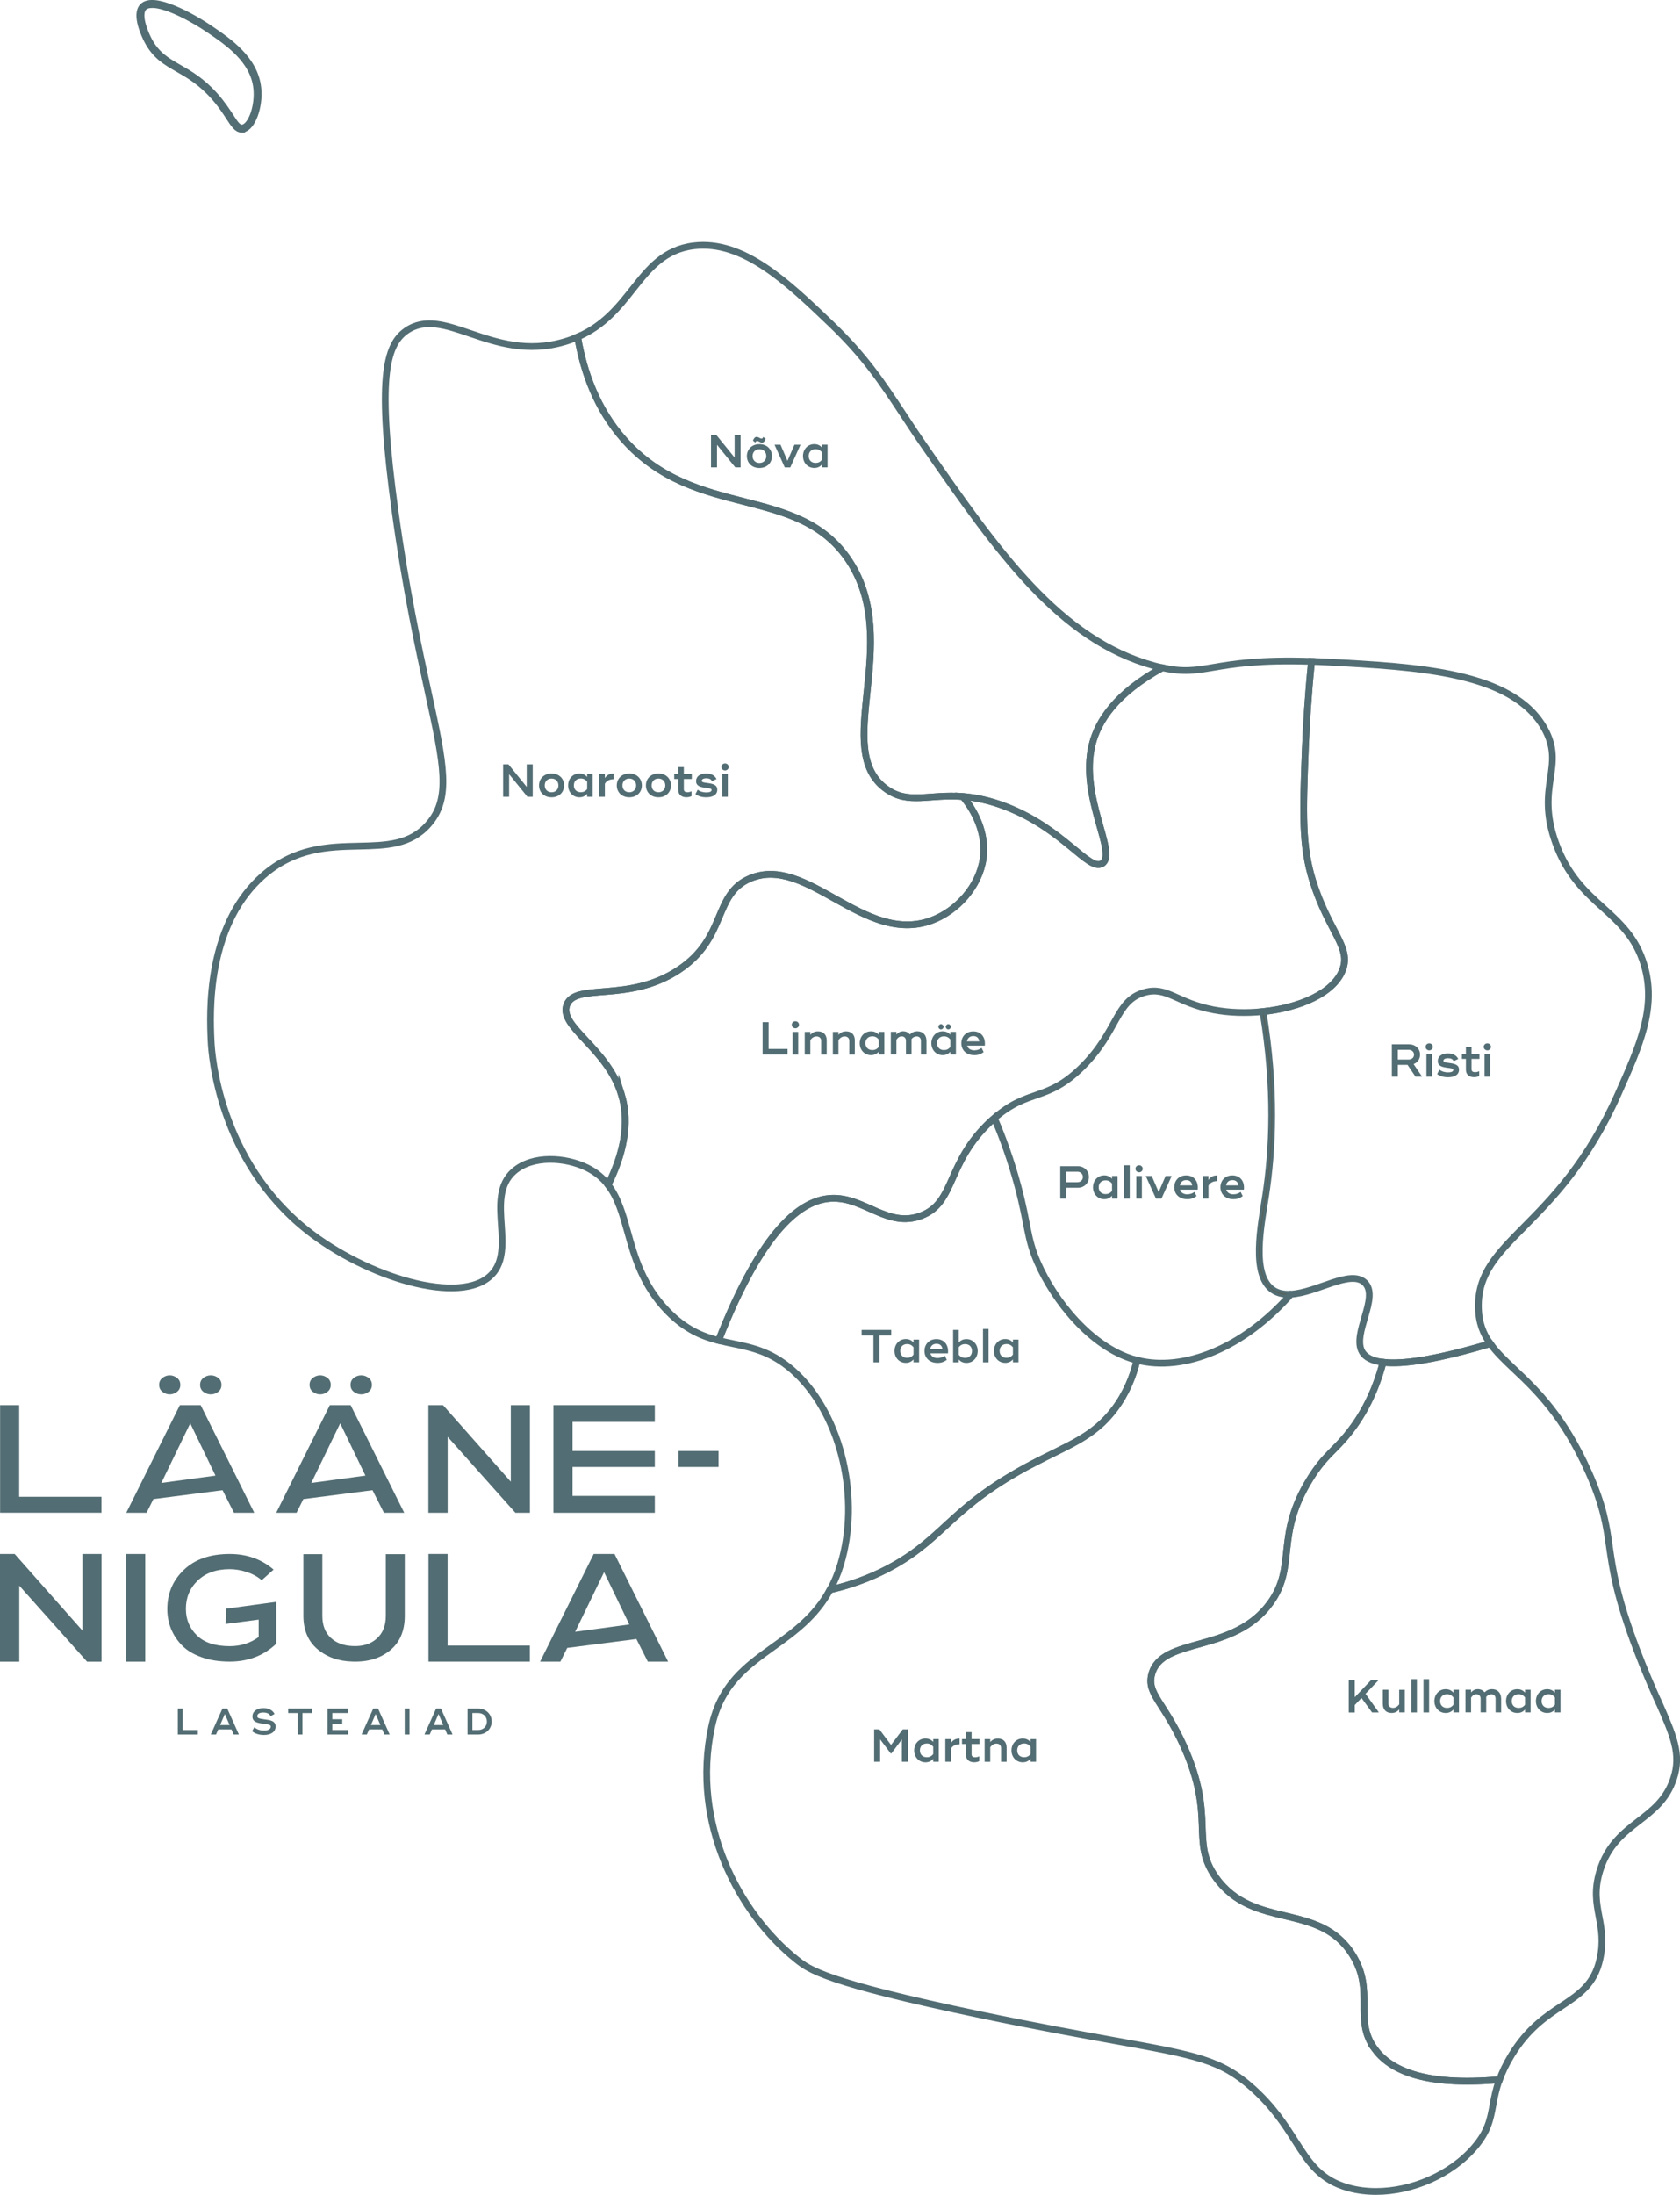 <svg xmlns="http://www.w3.org/2000/svg" id="Layer_2" viewBox="0 0 498.3 650.54"><defs><style>      .cls-1 {        fill: #526d73;      }      .cls-2 {        stroke: #526d73;        stroke-width: 2px;      }      .cls-2, .cls-3 {        fill: none;        stroke-miterlimit: 10;      }      .cls-3 {        stroke: #585e53;        stroke-width: .25px;      }    </style></defs><g id="Layer_1-2" data-name="Layer_1"><path class="cls-2" d="M184.29,324.3c-4.22-13.74-18.59-19.99-16.17-26.46,2.51-6.72,18.2-.52,33.08-10.29,14.55-9.56,10.22-22.51,21.32-27.19,16.83-7.1,33.74,19.75,53.66,12.5,7.77-2.83,14.28-10.22,15.44-18.38.88-6.21-1.38-12.79-6.02-18.39-10.09-.8-16.05,2.46-22.65-2.19-16.51-11.65,4.91-43.36-11.03-67.62-15.07-22.94-45.61-11.94-66.89-36.02-7.88-8.91-11.86-19.68-13.69-30.37-1.18.51-2.44.98-3.79,1.38-11.11,3.33-20.17.25-28.17-2.47-7.19-2.44-13.39-4.55-18.82-.79-6.2,4.29-8.73,14.45-3.35,53.66,3.17,23.08,6.96,40.45,9.72,53.14,4.76,21.84,6.93,31.8.14,39.51-5.4,6.12-12.5,6.28-20.72,6.47-8.86.2-18.89.42-28.39,8.8-7.19,6.34-11.94,15.45-14.15,27.06-1.77,9.36-1.39,17.77-1.21,21.81l.02.38c.16,3.52,2.28,35.03,28.45,55.8,17.35,13.77,45.68,22.68,54.82,13.08,3.56-3.74,3.18-9.3,2.82-14.68-.4-5.86-.81-11.93,3.72-15.88,5.56-4.85,15.3-4.17,21.64-1.07,2.72,1.33,4.73,3.06,6.3,5.08,4.28-8.58,6.66-17.97,3.92-26.89Z"></path><path class="cls-3" d="M382.9,383.59c7.71-.41,17.71-7.44,21.91-3.42,4.5,4.29-3.95,15.25-.74,20.58.94,1.56,2.89,2.63,6.17,3.03"></path><path class="cls-2" d="M410.24,403.78c5.8.7,15.79-.77,31.78-5.52-2.12-2.96-3.44-6.25-3.51-10.82-.17-9.94,5.55-15.72,13.46-23.72,8.42-8.52,18.9-19.11,28-39.52,6.41-14.36,11.47-25.7,7.65-38.33-2.42-8-7.13-12.27-12.12-16.79-5.22-4.72-10.6-9.61-14.09-19.25-3.09-8.56-2.26-14.25-1.53-19.27.71-4.87,1.32-9.07-1.76-14.6-9.39-16.83-37.43-18.3-64.55-19.74-1.61-.09-3.11-.15-4.57-.19-1.01,9.95-1.55,18.72-1.84,26.1-.74,18.92-1.04,28.59,2.2,38.96,4.75,15.14,11.51,19.59,8.82,26.46-2.66,6.8-12.69,11.15-23.58,12.28,3.79,22.86,2.88,41.04.79,54.61-1.35,8.79-4.39,23.49,2.21,27.93,1.52,1.03,3.33,1.33,5.28,1.22"></path><path class="cls-3" d="M337.25,403.16c13.91,3.56,31.72-3.68,45.65-19.56-1.95.1-3.76-.19-5.29-1.22-6.6-4.44-3.56-19.15-2.21-27.93,2.09-13.57,3-31.75-.79-54.61-4.91.51-9.99.36-14.65-.51-10.98-2.07-13.79-7.09-20.58-5.15-8.55,2.44-7.67,11.41-18.38,22.05-10.52,10.45-15.85,6.28-26.07,15.18,2.44,5.73,4.9,12.44,6.96,20.1,3.14,11.71,2.59,15.32,5.88,22.79,4.91,11.15,15.72,24.93,28.67,28.67.26.08.53.13.8.2"></path><path class="cls-2" d="M285.59,236.08c3.61.28,7.74,1.08,12.63,2.95,17.38,6.67,24.67,19.35,28.67,16.91,4.72-2.89-6.81-19.79-2.94-35.28,1.73-6.93,6.92-15.06,20.78-22.75-.77-.17-1.56-.36-2.42-.59-28.12-7.65-46.41-33.92-67.58-64.33-2.55-3.66-4.71-6.93-6.8-10.11-6.33-9.61-11.34-17.21-21.61-27.04-12.72-12.16-25.85-24.73-40.53-22.97-8.8,1.07-13.3,6.74-18.06,12.76-4.24,5.36-8.62,10.88-16.4,14.25,1.83,10.69,5.81,21.46,13.69,30.37,21.28,24.08,51.83,13.07,66.89,36.02,15.93,24.27-5.49,55.98,11.02,67.63,6.59,4.65,12.56,1.39,22.65,2.19"></path><path class="cls-2" d="M491.87,504.35c-1.81-4.09-4.06-9.18-6.44-15.46-5.93-15.57-7.07-23.51-8.08-30.52-.93-6.45-1.73-12.02-6.11-21.89-7.47-16.83-15.65-24.56-22.22-30.76-2.78-2.63-5.18-4.93-7-7.47-15.99,4.75-25.98,6.22-31.78,5.52-2.44,9.24-6.18,15.79-9.84,20.5-4.51,5.82-7.28,6.77-11.76,13.96-10.62,17.04-3.9,25.75-11.76,36.75-10.98,15.37-32.34,9.91-35.28,21.32-1.49,5.77,3.7,8.27,9.56,21.31,9.59,21.36,1.68,28.01,9.56,38.96,11.17,15.51,30.58,7.06,40.43,22.79,6.82,10.89.14,19.13,6.62,27.93,4.37,5.94,14.07,11.16,37,9.1.78-2.15,1.87-4.53,3.55-7.28,4.81-7.86,10.21-11.46,14.98-14.62,5.16-3.43,9.61-6.39,11.24-13.81,1.14-5.19.44-8.96-.25-12.6-.77-4.08-1.49-7.93.24-13.58,2.35-7.65,7.01-11.25,11.52-14.74,4.24-3.28,8.26-6.38,10.32-12.55,2.42-7.25-.03-12.8-4.47-22.86Z"></path><path class="cls-2" d="M374.62,299.83c10.88-1.13,20.91-5.48,23.58-12.28,2.69-6.87-4.08-11.32-8.82-26.46-3.25-10.36-2.94-20.04-2.21-38.96.29-7.37.83-16.14,1.84-26.1-15.46-.53-23.26.79-29.08,1.77-5.23.89-8.9,1.5-15.2.11-13.86,7.69-19.05,15.82-20.78,22.75-3.86,15.49,7.66,32.39,2.94,35.28-3.99,2.44-11.29-10.24-28.67-16.9-4.89-1.88-9.02-2.67-12.63-2.96,4.64,5.6,6.9,12.18,6.02,18.39-1.16,8.16-7.66,15.55-15.44,18.38-19.91,7.25-36.83-19.6-53.66-12.5-11.1,4.68-6.77,17.64-21.32,27.2-14.87,9.78-30.57,3.58-33.08,10.29-2.41,6.47,11.95,12.72,16.17,26.46,2.74,8.91.36,18.3-3.92,26.89,2.94,3.79,4.3,8.62,5.79,13.94,2.09,7.45,4.46,15.9,11.88,23.52,5.28,5.41,10.26,7.44,15.09,8.66,12.97-32.99,24.53-41.82,33.64-42.13,9.68-.34,16.59,8.91,26.46,5.15,10.24-3.9,7.35-15.57,20.58-27.93.39-.36.75-.66,1.13-.99"></path><path class="cls-2" d="M294.94,331.4c10.22-8.9,15.55-4.73,26.07-15.18,10.7-10.64,9.83-19.61,18.38-22.05,6.79-1.94,9.6,3.08,20.58,5.14,4.65.88,9.74,1.02,14.65.51"></path><path class="cls-2" d="M407.75,607.3c-6.48-8.8.2-17.05-6.62-27.93-9.85-15.72-29.26-7.27-40.43-22.79-7.88-10.95.03-17.6-9.56-38.96-5.86-13.05-11.04-15.54-9.56-21.32,2.94-11.41,24.31-5.95,35.28-21.32,7.86-11,1.14-19.71,11.76-36.75,4.49-7.2,7.25-8.15,11.76-13.97,3.65-4.71,7.4-11.25,9.84-20.5-3.27-.39-5.22-1.46-6.16-3.02-3.22-5.33,5.24-16.29.73-20.58-4.21-4.01-14.2,3.01-21.91,3.43-13.93,15.88-31.73,23.12-45.65,19.56-1.17,4.88-3.22,9.91-6.68,14.5-6.25,8.28-13.64,10.6-24.26,16.17-23.97,12.58-25.78,21.47-41.16,30.14-5.01,2.82-11.24,5.47-18.95,7.26-4.33,7.93-10.61,12.46-16.75,16.85-8.06,5.78-15.67,11.23-18.36,23.77-6.16,28.79,8.2,55.37,25.17,68.94,3.77,3.01,8.45,6.76,54.65,16.41,16.96,3.54,29.59,5.81,39.74,7.64,24.22,4.36,31.53,5.67,40.96,14.15,6.09,5.48,9.5,10.8,12.51,15.51,4.18,6.53,7.48,11.7,15.95,14.01,2.57.7,5.29,1.04,8.07,1.04,10.69,0,22.22-4.95,29.22-13.1,4.05-4.72,4.71-8.33,5.48-12.51.41-2.25.88-4.68,1.9-7.53-22.92,2.06-32.63-3.16-37-9.1Z"></path><path class="cls-2" d="M306.31,433.83c10.61-5.57,18.01-7.89,24.26-16.17,3.46-4.59,5.51-9.62,6.68-14.5-.27-.07-.54-.13-.8-.2-12.95-3.74-23.76-17.51-28.67-28.67-3.29-7.47-2.74-11.08-5.88-22.79-2.06-7.66-4.51-14.37-6.96-20.1-.37.33-.74.63-1.13.99-13.23,12.37-10.34,24.03-20.58,27.93-9.88,3.76-16.79-5.48-26.46-5.15-9.11.32-20.67,9.14-33.64,42.13,1.44.37,2.87.66,4.29.96,5.95,1.23,12.12,2.51,18.83,8.94,13.38,12.81,18.99,37.13,13.06,56.58-.85,2.79-1.91,5.24-3.11,7.43,7.71-1.79,13.94-4.44,18.95-7.26,15.38-8.67,17.19-17.56,41.16-30.14Z"></path><path class="cls-2" d="M71.67,38.3c-1.34,0-2.24-1.38-3.67-3.58-1.1-1.69-2.46-3.79-4.56-6.14-3.87-4.34-7.45-6.38-10.61-8.19-3.64-2.08-6.78-3.87-9.16-8.5-.63-1.23-3.67-7.51-1.33-9.94,3.2-3.33,14.4,2.81,19.87,6.53,5.63,3.82,13.33,9.05,14.27,17.59.6,5.53-1.72,11.8-4.52,12.2-.1.01-.2.02-.29.02ZM45.13,1.35c-1.09,0-1.96.26-2.53.85-2.22,2.31,1.01,8.8,1.39,9.53,2.33,4.53,5.43,6.3,9.02,8.36,3.18,1.82,6.79,3.88,10.7,8.26,2.12,2.37,3.49,4.49,4.6,6.18,1.36,2.1,2.22,3.42,3.39,3.42.08,0,.16,0,.23-.02,2.63-.38,4.8-6.45,4.22-11.82-.92-8.38-8.55-13.56-14.12-17.34-5-3.39-12.59-7.43-16.89-7.43Z"></path><g><path class="cls-1" d="M219.67,128.93v9.6h-1.58l-5.42-6.68v6.68h-1.78v-9.6h1.58l5.42,6.68v-6.68h1.78Z"></path><path class="cls-1" d="M221.53,135.18c0-1.93,1.41-3.53,3.72-3.53s3.72,1.59,3.72,3.53-1.41,3.53-3.72,3.53-3.72-1.59-3.72-3.53ZM227.28,135.18c0-1.18-.8-2.03-2.03-2.03s-2.03.85-2.03,2.03.8,2.03,2.03,2.03,2.03-.85,2.03-2.03ZM224.57,130.69c-.23,0-.4.16-.51.49l-.73-.58c.25-.66.59-1.11,1.11-1.11s1.02.51,1.44.51c.23,0,.4-.16.49-.49l.74.54c-.25.7-.59,1.15-1.11,1.15s-1.02-.51-1.44-.51Z"></path><path class="cls-1" d="M229.75,131.9v-.08h1.76l2.06,4.77,2.07-4.77h1.76v.08l-3,6.64h-1.63l-3-6.64Z"></path><path class="cls-1" d="M245.46,131.81v6.72h-1.65v-.86c-.55.66-1.34,1.03-2.29,1.03-1.95,0-3.35-1.54-3.35-3.53s1.4-3.53,3.35-3.53c.95,0,1.74.37,2.29,1.03v-.86h1.65ZM243.81,134.08c-.51-.65-1.12-.95-1.89-.95-1.29,0-2.06.85-2.06,2.04s.77,2.03,2.06,2.03c.77,0,1.39-.29,1.89-.95v-2.18Z"></path></g><g><path class="cls-1" d="M158.01,226.55v9.6h-1.58l-5.42-6.68v6.68h-1.78v-9.6h1.58l5.42,6.68v-6.68h1.78Z"></path><path class="cls-1" d="M159.88,232.79c0-1.93,1.41-3.53,3.72-3.53s3.72,1.59,3.72,3.53-1.41,3.53-3.72,3.53-3.72-1.59-3.72-3.53ZM165.63,232.79c0-1.18-.8-2.03-2.03-2.03s-2.03.85-2.03,2.03.8,2.03,2.03,2.03,2.03-.85,2.03-2.03Z"></path><path class="cls-1" d="M175.8,229.43v6.72h-1.65v-.86c-.55.66-1.34,1.03-2.29,1.03-1.95,0-3.35-1.54-3.35-3.53s1.4-3.53,3.35-3.53c.95,0,1.74.37,2.29,1.03v-.86h1.65ZM174.16,231.69c-.51-.65-1.12-.95-1.89-.95-1.29,0-2.06.85-2.06,2.04s.77,2.03,2.06,2.03c.77,0,1.39-.29,1.89-.95v-2.18Z"></path><path class="cls-1" d="M181.99,229.28v1.69c-1-.06-2.11.41-2.58,1.33v3.85h-1.66v-6.72h1.66v1.19c.6-.95,1.48-1.36,2.58-1.34Z"></path><path class="cls-1" d="M182.94,232.79c0-1.93,1.41-3.53,3.72-3.53s3.72,1.59,3.72,3.53-1.41,3.53-3.72,3.53-3.72-1.59-3.72-3.53ZM188.68,232.79c0-1.18-.8-2.03-2.03-2.03s-2.03.85-2.03,2.03.8,2.03,2.03,2.03,2.03-.85,2.03-2.03Z"></path><path class="cls-1" d="M191.58,232.79c0-1.93,1.41-3.53,3.72-3.53s3.72,1.59,3.72,3.53-1.41,3.53-3.72,3.53-3.72-1.59-3.72-3.53ZM197.33,232.79c0-1.18-.8-2.03-2.03-2.03s-2.03.85-2.03,2.03.8,2.03,2.03,2.03,2.03-.85,2.03-2.03Z"></path><path class="cls-1" d="M202.83,230.9v3.03c0,.64.43.89,1.06.89.43,0,.82-.1,1.22-.29v1.44c-.47.23-.93.34-1.54.34-1.33,0-2.4-.7-2.4-2.21v-3.21h-1.19v-1.47h1.19v-2.06h1.66v2.06h2.36v1.47h-2.36Z"></path><path class="cls-1" d="M206.28,235.38l.66-1.32c.7.56,1.59.81,2.58.81s1.54-.26,1.54-.71-.53-.49-1.8-.66c-1.62-.21-2.8-.58-2.8-1.99s1.18-2.25,3.02-2.25c1.69,0,2.62.74,3.04,1.65l-1.36.63c-.22-.58-.82-.86-1.67-.86s-1.36.32-1.36.73.51.52,1.62.66c1.7.23,3,.51,3,2s-1.28,2.25-3.29,2.25c-1.26,0-2.3-.3-3.18-.93Z"></path><path class="cls-1" d="M213.98,227.32c0-.58.47-1.04,1.08-1.04s1.07.47,1.07,1.04-.47,1.04-1.07,1.04-1.08-.47-1.08-1.04ZM215.88,236.15h-1.66v-6.72h1.66v6.72Z"></path></g><g><path class="cls-1" d="M322.98,348.84c0,1.84-1.43,3.2-3.25,3.2h-3.47v3.22h-1.78v-9.6h5.25c1.82,0,3.25,1.36,3.25,3.18ZM321.19,348.85c0-.91-.71-1.56-1.63-1.56h-3.31v3.11h3.31c.92,0,1.63-.64,1.63-1.55Z"></path><path class="cls-1" d="M331.48,348.54v6.72h-1.65v-.86c-.55.66-1.34,1.03-2.29,1.03-1.95,0-3.35-1.54-3.35-3.53s1.4-3.53,3.35-3.53c.95,0,1.74.37,2.29,1.03v-.86h1.65ZM329.83,350.8c-.51-.64-1.12-.95-1.89-.95-1.29,0-2.06.85-2.06,2.04s.77,2.03,2.06,2.03c.77,0,1.39-.29,1.89-.95v-2.18Z"></path><path class="cls-1" d="M333.43,345.38h1.66v9.88h-1.66v-9.88Z"></path><path class="cls-1" d="M336.79,346.42c0-.58.47-1.04,1.08-1.04s1.07.47,1.07,1.04-.47,1.04-1.07,1.04-1.08-.47-1.08-1.04ZM338.69,355.26h-1.66v-6.72h1.66v6.72Z"></path><path class="cls-1" d="M339.85,348.62v-.08h1.76l2.06,4.77,2.07-4.77h1.76v.08l-3,6.64h-1.63l-3-6.64Z"></path><path class="cls-1" d="M352.22,353.98c.81,0,1.45-.25,2.07-.71l.62,1.25c-.74.56-1.59.91-2.74.91-2.4,0-3.88-1.48-3.88-3.55,0-1.93,1.34-3.5,3.54-3.5s3.69,1.61,3.42,4.23h-5.23c.26.89,1.04,1.39,2.21,1.39ZM353.62,351.34c-.15-1.06-.81-1.56-1.78-1.56-1.03,0-1.69.6-1.87,1.56h3.65Z"></path><path class="cls-1" d="M361.03,348.39v1.69c-1-.05-2.11.41-2.58,1.33v3.85h-1.66v-6.72h1.66v1.19c.6-.95,1.48-1.36,2.58-1.34Z"></path><path class="cls-1" d="M365.92,353.98c.81,0,1.45-.25,2.07-.71l.62,1.25c-.74.56-1.59.91-2.74.91-2.4,0-3.88-1.48-3.88-3.55,0-1.93,1.34-3.5,3.54-3.5s3.69,1.61,3.42,4.23h-5.23c.26.89,1.04,1.39,2.21,1.39ZM367.32,351.34c-.15-1.06-.81-1.56-1.78-1.56-1.03,0-1.69.6-1.87,1.56h3.65Z"></path></g><g><path class="cls-1" d="M233.6,310.89v1.67h-7.41v-9.6h1.78v7.93h5.62Z"></path><path class="cls-1" d="M234.84,303.73c0-.58.47-1.04,1.08-1.04s1.07.47,1.07,1.04-.47,1.04-1.07,1.04-1.08-.47-1.08-1.04ZM236.75,312.57h-1.66v-6.72h1.66v6.72Z"></path><path class="cls-1" d="M245.21,308.37v4.2h-1.65v-4.12c0-.77-.54-1.26-1.37-1.26-.7,0-1.29.34-1.84,1.06v4.32h-1.66v-6.72h1.66v.89c.58-.69,1.29-1.06,2.28-1.06,1.63,0,2.58,1.04,2.58,2.69Z"></path><path class="cls-1" d="M253.55,308.37v4.2h-1.65v-4.12c0-.77-.54-1.26-1.37-1.26-.7,0-1.29.34-1.84,1.06v4.32h-1.66v-6.72h1.66v.89c.58-.69,1.29-1.06,2.28-1.06,1.63,0,2.58,1.04,2.58,2.69Z"></path><path class="cls-1" d="M262.29,305.84v6.72h-1.65v-.86c-.55.66-1.34,1.03-2.29,1.03-1.95,0-3.35-1.54-3.35-3.53s1.4-3.53,3.35-3.53c.95,0,1.74.37,2.29,1.03v-.86h1.65ZM260.65,308.11c-.51-.64-1.12-.95-1.89-.95-1.29,0-2.06.85-2.06,2.04s.77,2.03,2.06,2.03c.77,0,1.39-.29,1.89-.95v-2.18Z"></path><path class="cls-1" d="M274.8,308.38v4.18h-1.65v-4.12c0-.64-.38-1.26-1.25-1.26-.62,0-1.12.26-1.54.79,0,.1.01.19.01.27v4.31h-1.66v-4.13c0-.59-.38-1.25-1.25-1.25-.66,0-1.17.36-1.58,1.01v4.36h-1.66v-6.72h1.66v.8c.54-.59,1.14-.96,2-.96s1.56.37,1.99.95c.64-.64,1.37-.95,2.22-.95,1.59,0,2.69,1.07,2.69,2.7Z"></path><path class="cls-1" d="M283.54,305.84v6.72h-1.65v-.86c-.55.66-1.34,1.03-2.29,1.03-1.95,0-3.35-1.54-3.35-3.53s1.4-3.53,3.35-3.53c.95,0,1.74.37,2.29,1.03v-.86h1.65ZM281.89,308.11c-.51-.64-1.12-.95-1.89-.95-1.29,0-2.06.85-2.06,2.04s.77,2.03,2.06,2.03c.77,0,1.39-.29,1.89-.95v-2.18ZM278.33,304.32c0-.4.37-.77.77-.77s.78.37.78.77-.37.78-.78.78-.77-.37-.77-.78ZM280.51,304.32c0-.41.36-.77.77-.77s.77.36.77.77c0,.38-.36.78-.77.78s-.77-.36-.77-.78Z"></path><path class="cls-1" d="M289.07,311.29c.81,0,1.45-.25,2.07-.71l.62,1.25c-.74.56-1.59.91-2.74.91-2.4,0-3.88-1.48-3.88-3.55,0-1.93,1.34-3.5,3.54-3.5s3.69,1.61,3.42,4.23h-5.23c.26.89,1.04,1.39,2.21,1.39ZM290.46,308.64c-.15-1.06-.81-1.56-1.78-1.56-1.03,0-1.69.6-1.87,1.56h3.65Z"></path></g><g><path class="cls-1" d="M421.74,319.02v.1h-1.89l-2.36-3.5h-2.88v3.5h-1.78v-9.6h5.12c1.82,0,3.25,1.25,3.25,3.06,0,1.34-.78,2.37-1.92,2.81l2.47,3.64ZM414.61,314.04h3.18c.92,0,1.62-.55,1.62-1.44s-.7-1.45-1.62-1.45h-3.18v2.9Z"></path><path class="cls-1" d="M422.84,310.28c0-.58.47-1.04,1.08-1.04s1.07.47,1.07,1.04-.47,1.04-1.07,1.04-1.08-.47-1.08-1.04ZM424.75,319.12h-1.66v-6.72h1.66v6.72Z"></path><path class="cls-1" d="M426.28,318.35l.66-1.32c.7.56,1.59.81,2.58.81s1.54-.26,1.54-.71-.54-.49-1.8-.66c-1.62-.21-2.8-.58-2.8-1.99s1.18-2.25,3.02-2.25c1.69,0,2.62.74,3.04,1.65l-1.36.63c-.22-.58-.82-.86-1.67-.86s-1.36.32-1.36.73.51.52,1.62.66c1.7.23,3,.51,3,2s-1.28,2.25-3.29,2.25c-1.26,0-2.3-.3-3.18-.93Z"></path><path class="cls-1" d="M436.46,313.86v3.03c0,.65.42.89,1.06.89.42,0,.82-.1,1.22-.29v1.44c-.47.23-.93.34-1.54.34-1.33,0-2.4-.7-2.4-2.21v-3.21h-1.19v-1.47h1.19v-2.06h1.66v2.06h2.36v1.47h-2.36Z"></path><path class="cls-1" d="M440.08,310.28c0-.58.47-1.04,1.08-1.04s1.07.47,1.07,1.04-.47,1.04-1.07,1.04-1.08-.47-1.08-1.04ZM441.99,319.12h-1.66v-6.72h1.66v6.72Z"></path></g><g><path class="cls-1" d="M264.35,395.85h-3.5v7.93h-1.78v-7.93h-3.5v-1.67h8.78v1.67Z"></path><path class="cls-1" d="M272.61,397.05v6.72h-1.65v-.86c-.55.66-1.34,1.03-2.29,1.03-1.95,0-3.35-1.54-3.35-3.53s1.4-3.53,3.35-3.53c.95,0,1.74.37,2.29,1.03v-.86h1.65ZM270.96,399.32c-.51-.64-1.12-.95-1.89-.95-1.29,0-2.06.85-2.06,2.04s.77,2.03,2.06,2.03c.77,0,1.39-.29,1.89-.95v-2.18Z"></path><path class="cls-1" d="M278.14,402.5c.81,0,1.45-.25,2.07-.71l.62,1.25c-.74.56-1.59.91-2.74.91-2.4,0-3.88-1.48-3.88-3.55,0-1.93,1.34-3.5,3.54-3.5s3.69,1.61,3.42,4.23h-5.23c.26.89,1.04,1.39,2.21,1.39ZM279.54,399.85c-.15-1.06-.81-1.56-1.78-1.56-1.03,0-1.69.6-1.87,1.56h3.65Z"></path><path class="cls-1" d="M290,400.42c0,1.99-1.4,3.53-3.35,3.53-.95,0-1.76-.37-2.29-1.03v.86h-1.66v-9.6h1.66v3.75c.54-.66,1.34-1.03,2.29-1.03,1.95,0,3.35,1.54,3.35,3.53ZM288.3,400.42c0-1.19-.75-2.04-2.06-2.04-.75,0-1.38.3-1.88.95v2.18c.49.66,1.12.95,1.88.95,1.3,0,2.06-.84,2.06-2.03Z"></path><path class="cls-1" d="M291.56,393.9h1.66v9.88h-1.66v-9.88Z"></path><path class="cls-1" d="M302.09,397.05v6.72h-1.65v-.86c-.55.66-1.34,1.03-2.29,1.03-1.95,0-3.35-1.54-3.35-3.53s1.4-3.53,3.35-3.53c.95,0,1.74.37,2.29,1.03v-.86h1.65ZM300.44,399.32c-.51-.64-1.12-.95-1.89-.95-1.29,0-2.06.85-2.06,2.04s.77,2.03,2.06,2.03c.77,0,1.39-.29,1.89-.95v-2.18Z"></path></g><g><path class="cls-1" d="M269.29,512.57v9.6h-1.78v-6.63l-3.13,4.17h-.18l-3.14-4.17v6.63h-1.78v-9.6h1.55l3.46,4.62,3.47-4.62h1.54Z"></path><path class="cls-1" d="M278.44,515.45v6.72h-1.65v-.86c-.55.66-1.34,1.03-2.29,1.03-1.95,0-3.35-1.54-3.35-3.53s1.4-3.53,3.35-3.53c.95,0,1.74.37,2.29,1.03v-.86h1.65ZM276.8,517.71c-.51-.64-1.12-.95-1.89-.95-1.29,0-2.06.85-2.06,2.04s.77,2.03,2.06,2.03c.77,0,1.39-.29,1.89-.95v-2.18Z"></path><path class="cls-1" d="M284.63,515.3v1.69c-1-.05-2.11.41-2.58,1.33v3.85h-1.66v-6.72h1.66v1.19c.6-.95,1.48-1.36,2.58-1.34Z"></path><path class="cls-1" d="M288.18,516.92v3.03c0,.65.42.89,1.06.89.42,0,.82-.1,1.22-.29v1.44c-.47.23-.93.34-1.54.34-1.33,0-2.4-.7-2.4-2.21v-3.21h-1.19v-1.47h1.19v-2.06h1.66v2.06h2.36v1.47h-2.36Z"></path><path class="cls-1" d="M298.57,517.98v4.2h-1.65v-4.12c0-.77-.54-1.26-1.37-1.26-.7,0-1.29.34-1.84,1.06v4.32h-1.66v-6.72h1.66v.89c.58-.69,1.29-1.06,2.28-1.06,1.63,0,2.58,1.04,2.58,2.69Z"></path><path class="cls-1" d="M307.3,515.45v6.72h-1.65v-.86c-.55.66-1.34,1.03-2.29,1.03-1.95,0-3.35-1.54-3.35-3.53s1.4-3.53,3.35-3.53c.95,0,1.74.37,2.29,1.03v-.86h1.65ZM305.66,517.71c-.51-.64-1.12-.95-1.89-.95-1.29,0-2.06.85-2.06,2.04s.77,2.03,2.06,2.03c.77,0,1.39-.29,1.89-.95v-2.18Z"></path></g><g><path class="cls-1" d="M408.94,507.46v.1h-1.98l-3.13-4.29-2,2.1v2.2h-1.78v-9.6h1.78v5.06l4.84-5.06h2.14v.1l-3.79,3.96,3.91,5.45Z"></path><path class="cls-1" d="M416.67,500.83v6.72h-1.66v-.89c-.59.7-1.29,1.06-2.28,1.06-1.63,0-2.58-1.06-2.58-2.69v-4.2h1.65v4.1c0,.78.53,1.28,1.37,1.28.7,0,1.29-.34,1.84-1.04v-4.33h1.66Z"></path><path class="cls-1" d="M418.61,497.68h1.66v9.88h-1.66v-9.88Z"></path><path class="cls-1" d="M422.22,497.68h1.66v9.88h-1.66v-9.88Z"></path><path class="cls-1" d="M432.74,500.83v6.72h-1.65v-.86c-.55.66-1.34,1.03-2.29,1.03-1.95,0-3.35-1.54-3.35-3.53s1.4-3.53,3.35-3.53c.95,0,1.74.37,2.29,1.03v-.86h1.65ZM431.1,503.1c-.51-.64-1.12-.95-1.89-.95-1.29,0-2.06.85-2.06,2.04s.77,2.03,2.06,2.03c.77,0,1.39-.29,1.89-.95v-2.18Z"></path><path class="cls-1" d="M445.25,503.37v4.18h-1.65v-4.12c0-.64-.38-1.26-1.25-1.26-.62,0-1.12.26-1.54.79,0,.1.01.19.01.27v4.31h-1.66v-4.13c0-.59-.38-1.25-1.25-1.25-.66,0-1.17.36-1.58,1.01v4.36h-1.66v-6.72h1.66v.8c.54-.59,1.14-.96,2-.96s1.56.37,1.99.95c.64-.64,1.37-.95,2.22-.95,1.59,0,2.69,1.07,2.69,2.7Z"></path><path class="cls-1" d="M453.99,500.83v6.72h-1.65v-.86c-.55.66-1.34,1.03-2.29,1.03-1.95,0-3.35-1.54-3.35-3.53s1.4-3.53,3.35-3.53c.95,0,1.74.37,2.29,1.03v-.86h1.65ZM452.34,503.1c-.51-.64-1.12-.95-1.89-.95-1.29,0-2.06.85-2.06,2.04s.77,2.03,2.06,2.03c.77,0,1.39-.29,1.89-.95v-2.18Z"></path><path class="cls-1" d="M462.85,500.83v6.72h-1.65v-.86c-.55.66-1.34,1.03-2.29,1.03-1.95,0-3.35-1.54-3.35-3.53s1.4-3.53,3.35-3.53c.95,0,1.74.37,2.29,1.03v-.86h1.65ZM461.2,503.1c-.51-.64-1.12-.95-1.89-.95-1.29,0-2.06.85-2.06,2.04s.77,2.03,2.06,2.03c.77,0,1.39-.29,1.89-.95v-2.18Z"></path></g><g id="Layer_1-2"><g><g id="Logo"><g><path class="cls-1" d="M5.69,416.47v27.16h24.4v4.74H.03v-31.9h5.67-.01Z"></path><path class="cls-1" d="M47.2,410.46c0,.88.33,1.57.99,2.07.66.5,1.38.75,2.15.75s1.49-.25,2.15-.75.99-1.19.99-2.07-.33-1.57-.99-2.07c-.66-.5-1.38-.75-2.15-.75s-1.49.25-2.15.75-.99,1.19-.99,2.07ZM59.35,410.46c0,.88.33,1.57.99,2.07.66.5,1.38.75,2.18.75s1.52-.25,2.18-.75c.66-.5.99-1.19.99-2.07s-.33-1.57-.99-2.07c-.66-.5-1.38-.75-2.18-.75s-1.52.25-2.18.75-.99,1.19-.99,2.07Z"></path><path class="cls-1" d="M91.82,410.46c0,.88.33,1.57.99,2.07s1.38.75,2.15.75,1.49-.25,2.15-.75.99-1.19.99-2.07-.33-1.57-.99-2.07c-.66-.5-1.38-.75-2.15-.75s-1.49.25-2.15.75-.99,1.19-.99,2.07ZM103.97,410.46c0,.88.33,1.57.99,2.07.66.5,1.38.75,2.18.75s1.52-.25,2.18-.75.99-1.19.99-2.07-.33-1.57-.99-2.07c-.66-.5-1.38-.75-2.18-.75s-1.52.25-2.18.75-.99,1.19-.99,2.07ZM110.48,441.68l-20.5,2.63-2.03,4.07h-6.02l15.9-31.91h6.17l15.9,31.91h-6.02l-3.39-6.7h-.01ZM100.91,421.85l-8.58,17.68,16.06-2.17-7.49-15.51h.01Z"></path><path class="cls-1" d="M151.51,439.17v-22.7h5.67v31.91h-4.3l-20.1-22.52v22.52h-5.72v-31.91h4.35l20.1,22.7Z"></path><path class="cls-1" d="M194.22,448.38h-30.07v-31.91h30.07v4.97h-24.4v8.62h24.4v4.74h-24.4v8.57h24.4v5.01Z"></path><path class="cls-1" d="M201.22,430.06h11.91v4.74h-11.91v-4.74Z"></path><path class="cls-1" d="M66,441.68l-20.5,2.63-2.03,4.07h-6.02l15.9-31.91h6.17l15.9,31.91h-6.02l-3.39-6.7h-.01ZM56.43,421.85l-8.58,17.68,16.06-2.17-7.49-15.51h.01Z"></path></g></g><g><path class="cls-1" d="M24.45,483.29v-22.7h5.67v31.91h-4.3l-20.1-22.52v22.52H0v-31.91h4.35s20.1,22.7,20.1,22.7Z"></path><path class="cls-1" d="M37.46,492.5v-31.91h5.62v31.91h-5.62Z"></path><path class="cls-1" d="M120.06,460.64v18.29c0,4.44-1.45,7.85-4.35,10.22s-6.6,3.48-11.09,3.33c-4.18-.09-7.67-1.31-10.45-3.67-2.78-2.35-4.18-5.65-4.18-9.88v-18.29h5.62v18.29c0,2.77.83,4.94,2.48,6.49,1.65,1.55,3.83,2.37,6.53,2.46,2.9.15,5.27-.57,7.09-2.17,1.82-1.6,2.73-3.85,2.73-6.78v-18.29h5.62,0Z"></path><path class="cls-1" d="M188.75,485.8l-20.5,2.63-2.03,4.07h-6.02l15.9-31.91h6.17l15.9,31.91h-6.02l-3.39-6.7h0ZM179.18,465.97l-8.58,17.68,16.06-2.17-7.49-15.51h.01Z"></path><path class="cls-1" d="M132.76,460.59v27.16h24.4v4.74h-30.07v-31.91h5.67Z"></path><path class="cls-1" d="M77.61,468.36c-1.21-1.05-2.67-1.85-4.4-2.42-1.73-.57-3.43-.85-5.1-.85-3.99,0-7.16,1.14-9.5,3.41-2.35,2.27-3.5,5.08-3.47,8.42,0,3.08,1.09,5.69,3.27,7.81,2.18,2.13,5.41,3.19,9.71,3.19,3.25,0,6.12-.9,8.6-2.71v-5.16l-9.8,1.28.09-4.51,14.95-2.04v12.39c-3.72,3.55-8.33,5.32-13.83,5.32-3.12,0-5.89-.43-8.32-1.29s-4.37-2.02-5.81-3.49c-1.44-1.47-2.53-3.11-3.27-4.93s-1.11-3.78-1.11-5.87c0-4.63,1.64-8.5,4.93-11.63,3.28-3.13,7.81-4.69,13.58-4.69,5.1,0,9.44,1.54,13.02,4.63l-3.52,3.14h-.02Z"></path></g></g><g><path class="cls-1" d="M58.68,512.76v1.34h-5.94v-7.7h1.43v6.36h4.51Z"></path><path class="cls-1" d="M70.82,514v.1h-1.52l-.65-1.52h-3.91l-.66,1.52h-1.52v-.1l3.42-7.6h1.42l3.41,7.6h.01ZM68.1,511.29l-1.41-3.26-1.4,3.26h2.81Z"></path><path class="cls-1" d="M74.76,513.13l.69-1.2c.73.68,1.67.98,2.91.98s1.95-.43,1.95-1.14c0-.51-.37-.63-2.23-.87-1.58-.22-3.2-.45-3.2-2.13,0-1.52,1.32-2.5,3.26-2.5,1.73,0,2.84.78,3.29,1.75l-1.18.64c-.25-.64-.95-1.08-2.17-1.08s-1.77.46-1.77,1.09c0,.54.43.7,2.04.92,1.69.22,3.39.39,3.39,2.13,0,1.64-1.47,2.51-3.43,2.51-1.34,0-2.54-.32-3.53-1.1h-.02Z"></path><path class="cls-1" d="M92.52,507.74h-2.81v6.36h-1.43v-6.36h-2.81v-1.34h7.04v1.34h0Z"></path><path class="cls-1" d="M103.3,512.76v1.34h-6.16v-7.7h6.07v1.34h-4.64v1.83h2.94v1.34h-2.94v1.85s4.73,0,4.73,0Z"></path><path class="cls-1" d="M115.55,514v.1h-1.52l-.65-1.52h-3.91l-.66,1.52h-1.52v-.1l3.42-7.6h1.42l3.41,7.6h.01ZM112.83,511.29l-1.41-3.26-1.4,3.26h2.81Z"></path><path class="cls-1" d="M121.47,506.4v7.7h-1.43v-7.7h1.43Z"></path><path class="cls-1" d="M134.2,514v.1h-1.52l-.65-1.52h-3.91l-.66,1.52h-1.52v-.1l3.42-7.6h1.42l3.41,7.6h0ZM131.48,511.29l-1.41-3.26-1.4,3.26h2.81Z"></path><path class="cls-1" d="M145.84,510.25c0,2.19-1.73,3.85-4.02,3.85h-3.14v-7.7h3.14c2.29,0,4.02,1.66,4.02,3.85ZM144.41,510.25c0-1.47-1.07-2.51-2.58-2.51h-1.71v5.02h1.71c1.52,0,2.58-1.04,2.58-2.51Z"></path></g></g></g></svg>